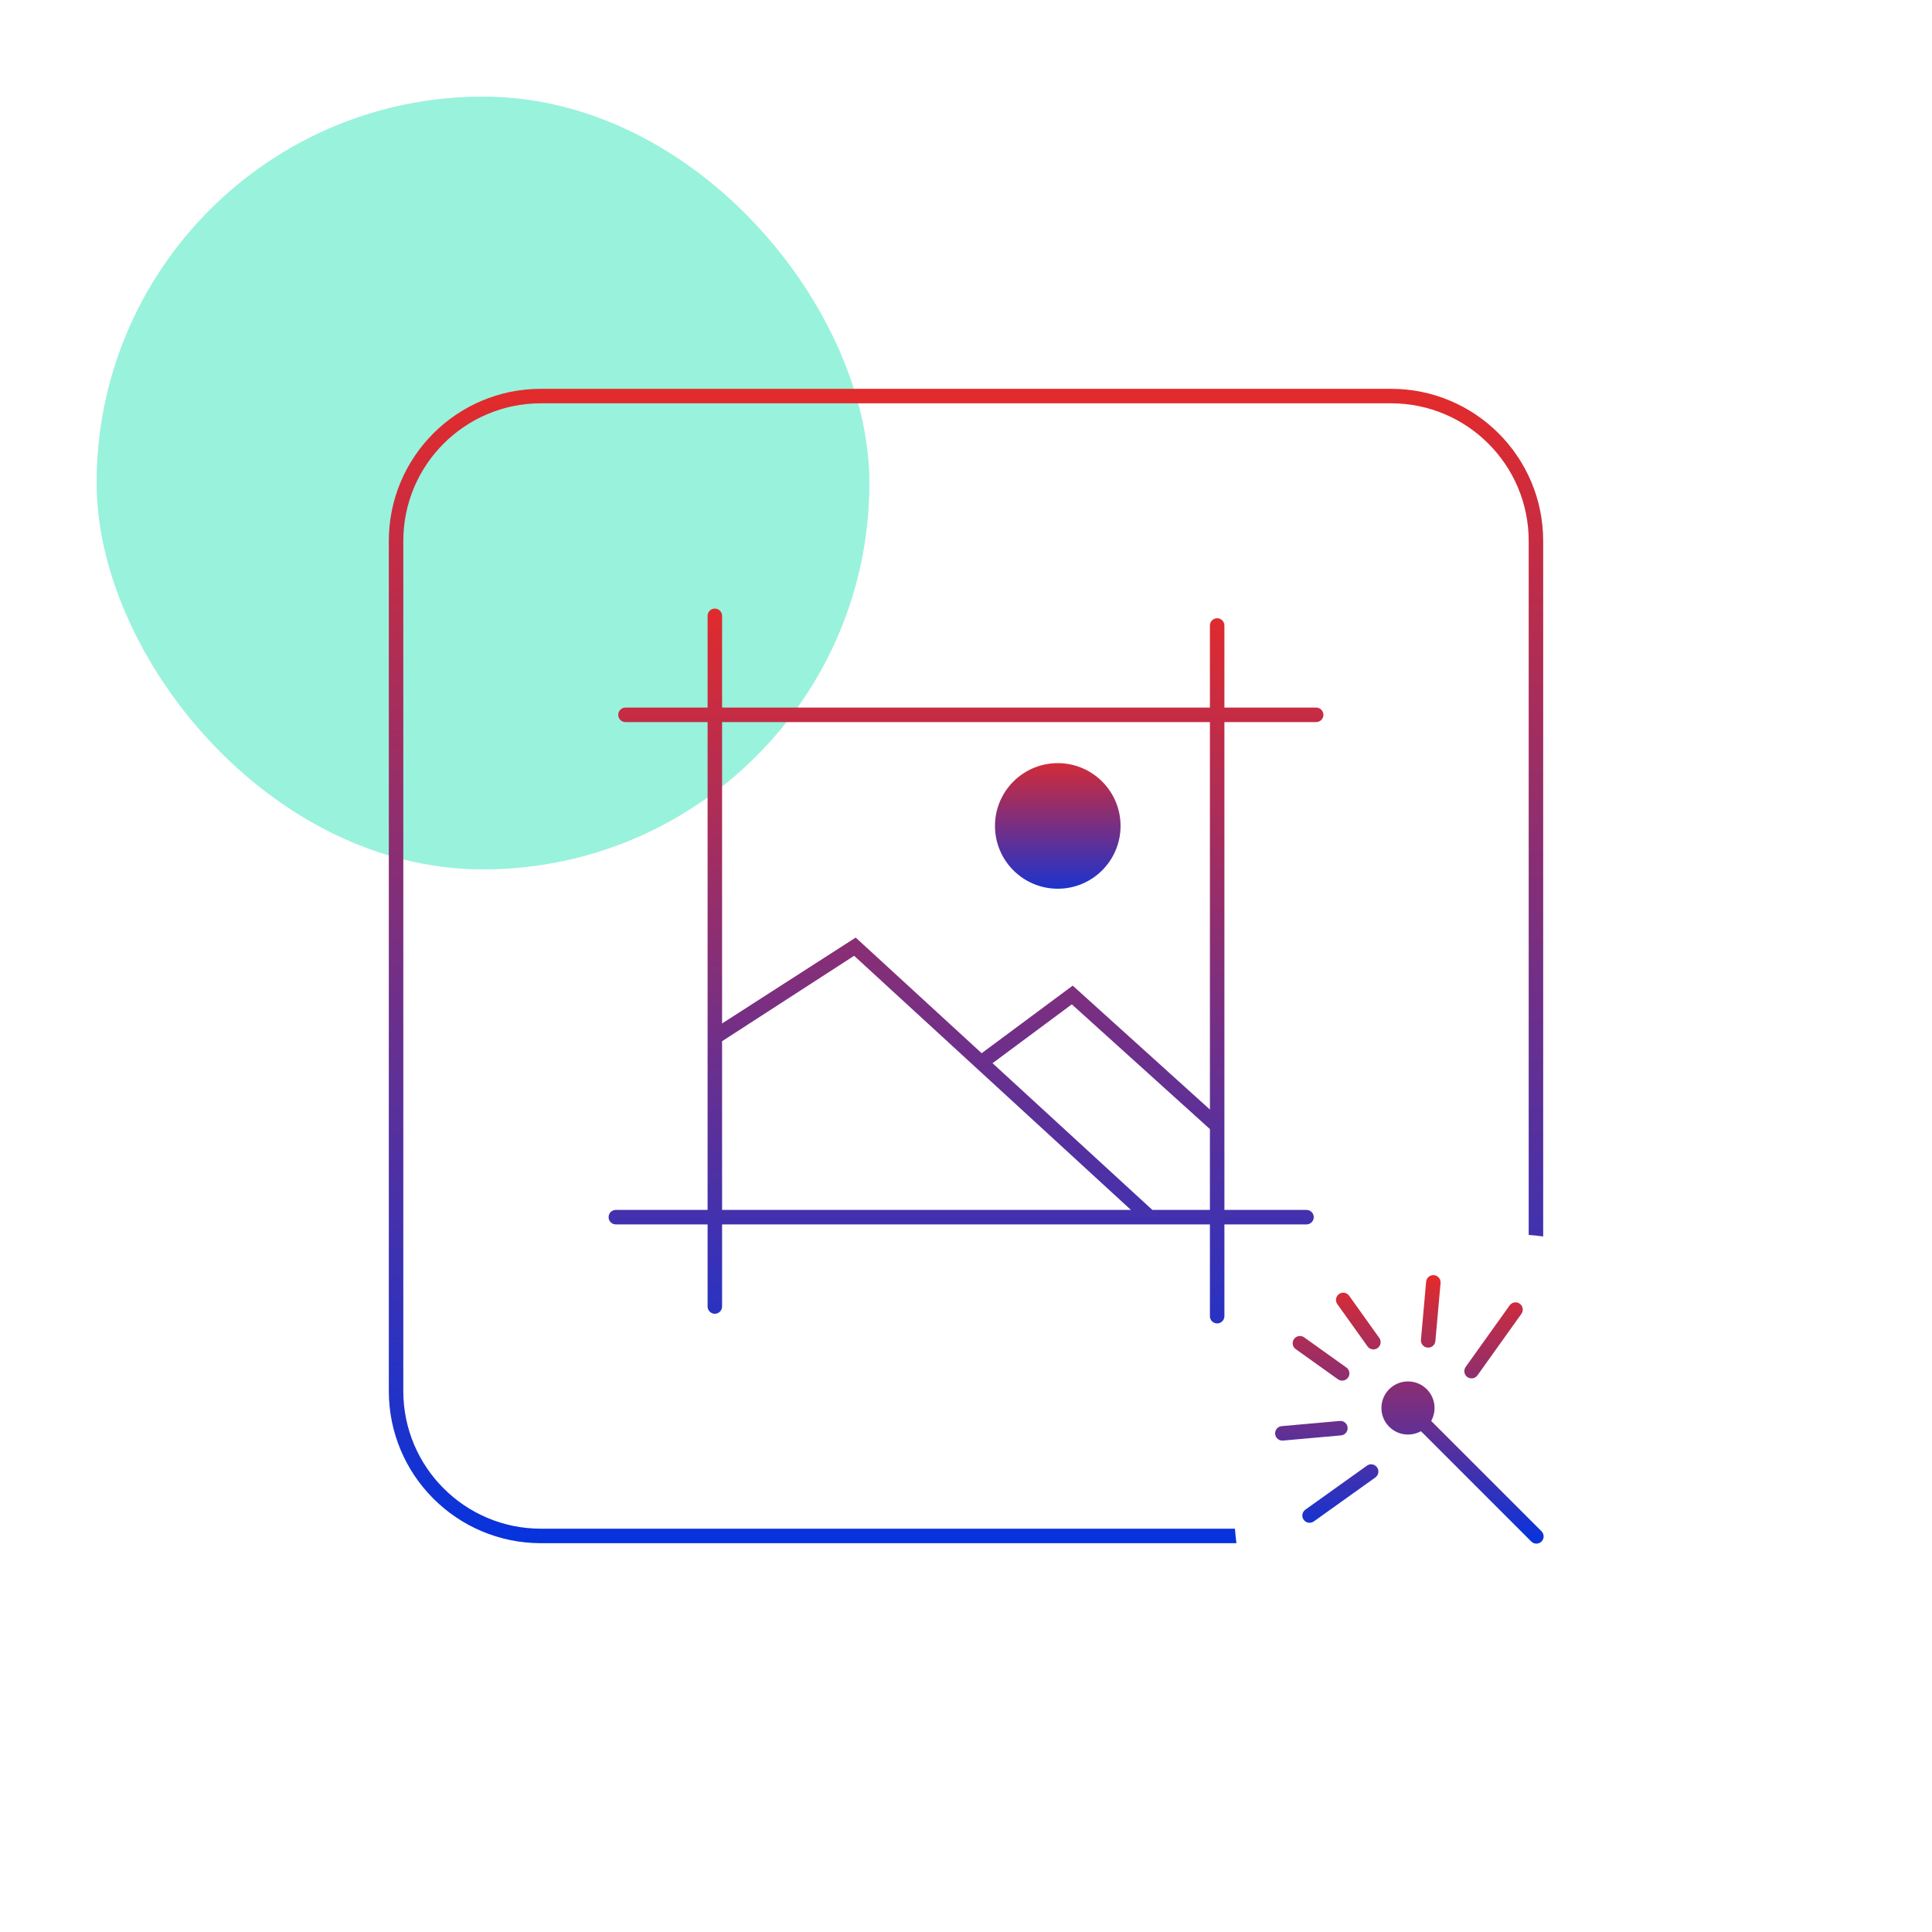 <svg width="200" height="200" viewBox="0 0 200 200" fill="none" xmlns="http://www.w3.org/2000/svg">
<g clip-path="url(#clip0_99_10)">
<rect opacity="0.4" x="10" y="10" width="80" height="80" rx="40" fill="#02DEA8"/>
<path d="M40.25 56C40.25 47.301 47.301 40.25 56 40.25H144C152.698 40.25 159.75 47.301 159.75 56V127.997C159.254 127.931 158.754 127.878 158.25 127.838V56C158.25 48.13 151.87 41.75 144 41.75H56C48.13 41.75 41.75 48.13 41.75 56V144C41.75 151.87 48.13 158.25 56 158.25H127.838C127.878 158.754 127.931 159.254 127.997 159.75H56C47.301 159.75 40.25 152.698 40.25 144V56Z" fill="url(#paint0_linear_99_10)"/>
<path d="M147.633 132.683C147.67 132.271 148.035 131.966 148.447 132.003C148.86 132.04 149.164 132.404 149.127 132.817L148.59 138.825C148.553 139.237 148.189 139.542 147.776 139.505C147.364 139.468 147.059 139.104 147.096 138.691L147.633 132.683Z" fill="url(#paint1_linear_99_10)"/>
<path d="M138.615 133.957C138.952 133.717 139.42 133.795 139.661 134.132L142.783 138.504C143.024 138.841 142.946 139.31 142.609 139.551C142.272 139.791 141.803 139.713 141.563 139.376L138.44 135.004C138.199 134.667 138.278 134.198 138.615 133.957Z" fill="url(#paint2_linear_99_10)"/>
<path d="M156.278 135.132C156.519 134.795 156.987 134.717 157.324 134.957C157.661 135.198 157.739 135.667 157.498 136.004L152.946 142.376C152.705 142.713 152.236 142.791 151.899 142.551C151.562 142.31 151.484 141.841 151.725 141.504L156.278 135.132Z" fill="url(#paint3_linear_99_10)"/>
<path d="M133.957 138.615C134.198 138.278 134.667 138.199 135.004 138.44L139.376 141.563C139.713 141.803 139.791 142.272 139.551 142.609C139.31 142.946 138.841 143.024 138.504 142.783L134.132 139.661C133.795 139.42 133.717 138.952 133.957 138.615Z" fill="url(#paint4_linear_99_10)"/>
<path d="M143.004 145.754C143.004 144.235 144.235 143.004 145.754 143.004C147.273 143.004 148.504 144.235 148.504 145.754C148.504 146.179 148.408 146.581 148.236 146.94L148.16 147.099L159.577 158.517C159.87 158.809 159.87 159.284 159.577 159.577C159.284 159.87 158.809 159.87 158.517 159.577L147.099 148.16L146.94 148.236C146.581 148.408 146.179 148.504 145.754 148.504C144.235 148.504 143.004 147.273 143.004 145.754Z" fill="url(#paint5_linear_99_10)"/>
<path d="M138.691 147.096C139.104 147.059 139.468 147.364 139.505 147.776C139.542 148.189 139.237 148.553 138.825 148.59L132.817 149.127C132.404 149.164 132.04 148.86 132.003 148.447C131.966 148.035 132.271 147.67 132.683 147.633L138.691 147.096Z" fill="url(#paint6_linear_99_10)"/>
<path d="M141.504 151.725C141.841 151.484 142.31 151.562 142.551 151.899C142.791 152.236 142.713 152.705 142.376 152.946L136.004 157.498C135.667 157.739 135.198 157.661 134.957 157.324C134.717 156.987 134.795 156.519 135.132 156.278L141.504 151.725Z" fill="url(#paint7_linear_99_10)"/>
<path d="M74 63C74.414 63 74.75 63.336 74.75 63.75V73.25H125.25V64.75C125.25 64.336 125.586 64 126 64C126.414 64 126.75 64.336 126.75 64.75V73.25H136.25C136.664 73.25 137 73.586 137 74C137 74.414 136.664 74.75 136.25 74.75H126.75V116.215V116.723V125.25H135.25C135.664 125.25 136 125.586 136 126C136 126.414 135.664 126.75 135.25 126.75H126.75V136.25C126.75 136.664 126.414 137 126 137C125.586 137 125.25 136.664 125.25 136.25V126.75H74.75V135.25C74.75 135.664 74.414 136 74 136C73.586 136 73.25 135.664 73.25 135.25V126.75H63.75C63.336 126.75 63 126.414 63 126C63 125.586 63.336 125.25 63.75 125.25H73.25V74.75H64.75C64.336 74.75 64 74.414 64 74C64 73.586 64.336 73.25 64.75 73.25H73.25V63.75C73.25 63.336 73.586 63 74 63ZM102.747 110.061L119.292 125.25H125.25V116.882L110.953 103.969L102.747 110.061ZM74.75 107.786V125.25H117.074L88.418 98.943L74.75 107.786ZM74.75 105.947L88.581 97.057L101.621 109.027L111.047 102.031L125.25 114.859V74.75H74.75V105.947Z" fill="url(#paint8_linear_99_10)"/>
<circle cx="109.5" cy="85.5" r="6.5" fill="url(#paint9_linear_99_10)"/>
</g>
<defs>
<linearGradient id="paint0_linear_99_10" x1="159.75" y1="159.75" x2="159.75" y2="40.25" gradientUnits="userSpaceOnUse">
<stop stop-color="#0633DE"/>
<stop offset="1" stop-color="#E32B2B"/>
</linearGradient>
<linearGradient id="paint1_linear_99_10" x1="159.797" y1="159.797" x2="159.797" y2="132" gradientUnits="userSpaceOnUse">
<stop stop-color="#0633DE"/>
<stop offset="1" stop-color="#E32B2B"/>
</linearGradient>
<linearGradient id="paint2_linear_99_10" x1="159.797" y1="159.797" x2="159.797" y2="132" gradientUnits="userSpaceOnUse">
<stop stop-color="#0633DE"/>
<stop offset="1" stop-color="#E32B2B"/>
</linearGradient>
<linearGradient id="paint3_linear_99_10" x1="159.797" y1="159.797" x2="159.797" y2="132" gradientUnits="userSpaceOnUse">
<stop stop-color="#0633DE"/>
<stop offset="1" stop-color="#E32B2B"/>
</linearGradient>
<linearGradient id="paint4_linear_99_10" x1="159.797" y1="159.797" x2="159.797" y2="132" gradientUnits="userSpaceOnUse">
<stop stop-color="#0633DE"/>
<stop offset="1" stop-color="#E32B2B"/>
</linearGradient>
<linearGradient id="paint5_linear_99_10" x1="159.797" y1="159.797" x2="159.797" y2="132" gradientUnits="userSpaceOnUse">
<stop stop-color="#0633DE"/>
<stop offset="1" stop-color="#E32B2B"/>
</linearGradient>
<linearGradient id="paint6_linear_99_10" x1="159.797" y1="159.797" x2="159.797" y2="132" gradientUnits="userSpaceOnUse">
<stop stop-color="#0633DE"/>
<stop offset="1" stop-color="#E32B2B"/>
</linearGradient>
<linearGradient id="paint7_linear_99_10" x1="159.797" y1="159.797" x2="159.797" y2="132" gradientUnits="userSpaceOnUse">
<stop stop-color="#0633DE"/>
<stop offset="1" stop-color="#E32B2B"/>
</linearGradient>
<linearGradient id="paint8_linear_99_10" x1="100" y1="63" x2="100" y2="137" gradientUnits="userSpaceOnUse">
<stop stop-color="#E12B2D"/>
<stop offset="1" stop-color="#2732C4"/>
</linearGradient>
<linearGradient id="paint9_linear_99_10" x1="109.5" y1="79" x2="109.5" y2="92" gradientUnits="userSpaceOnUse">
<stop stop-color="#D22B38"/>
<stop offset="1" stop-color="#1D33CD"/>
</linearGradient>
<clipPath id="clip0_99_10">
<rect width="200" height="200" fill="white"/>
</clipPath>
</defs>
</svg>
